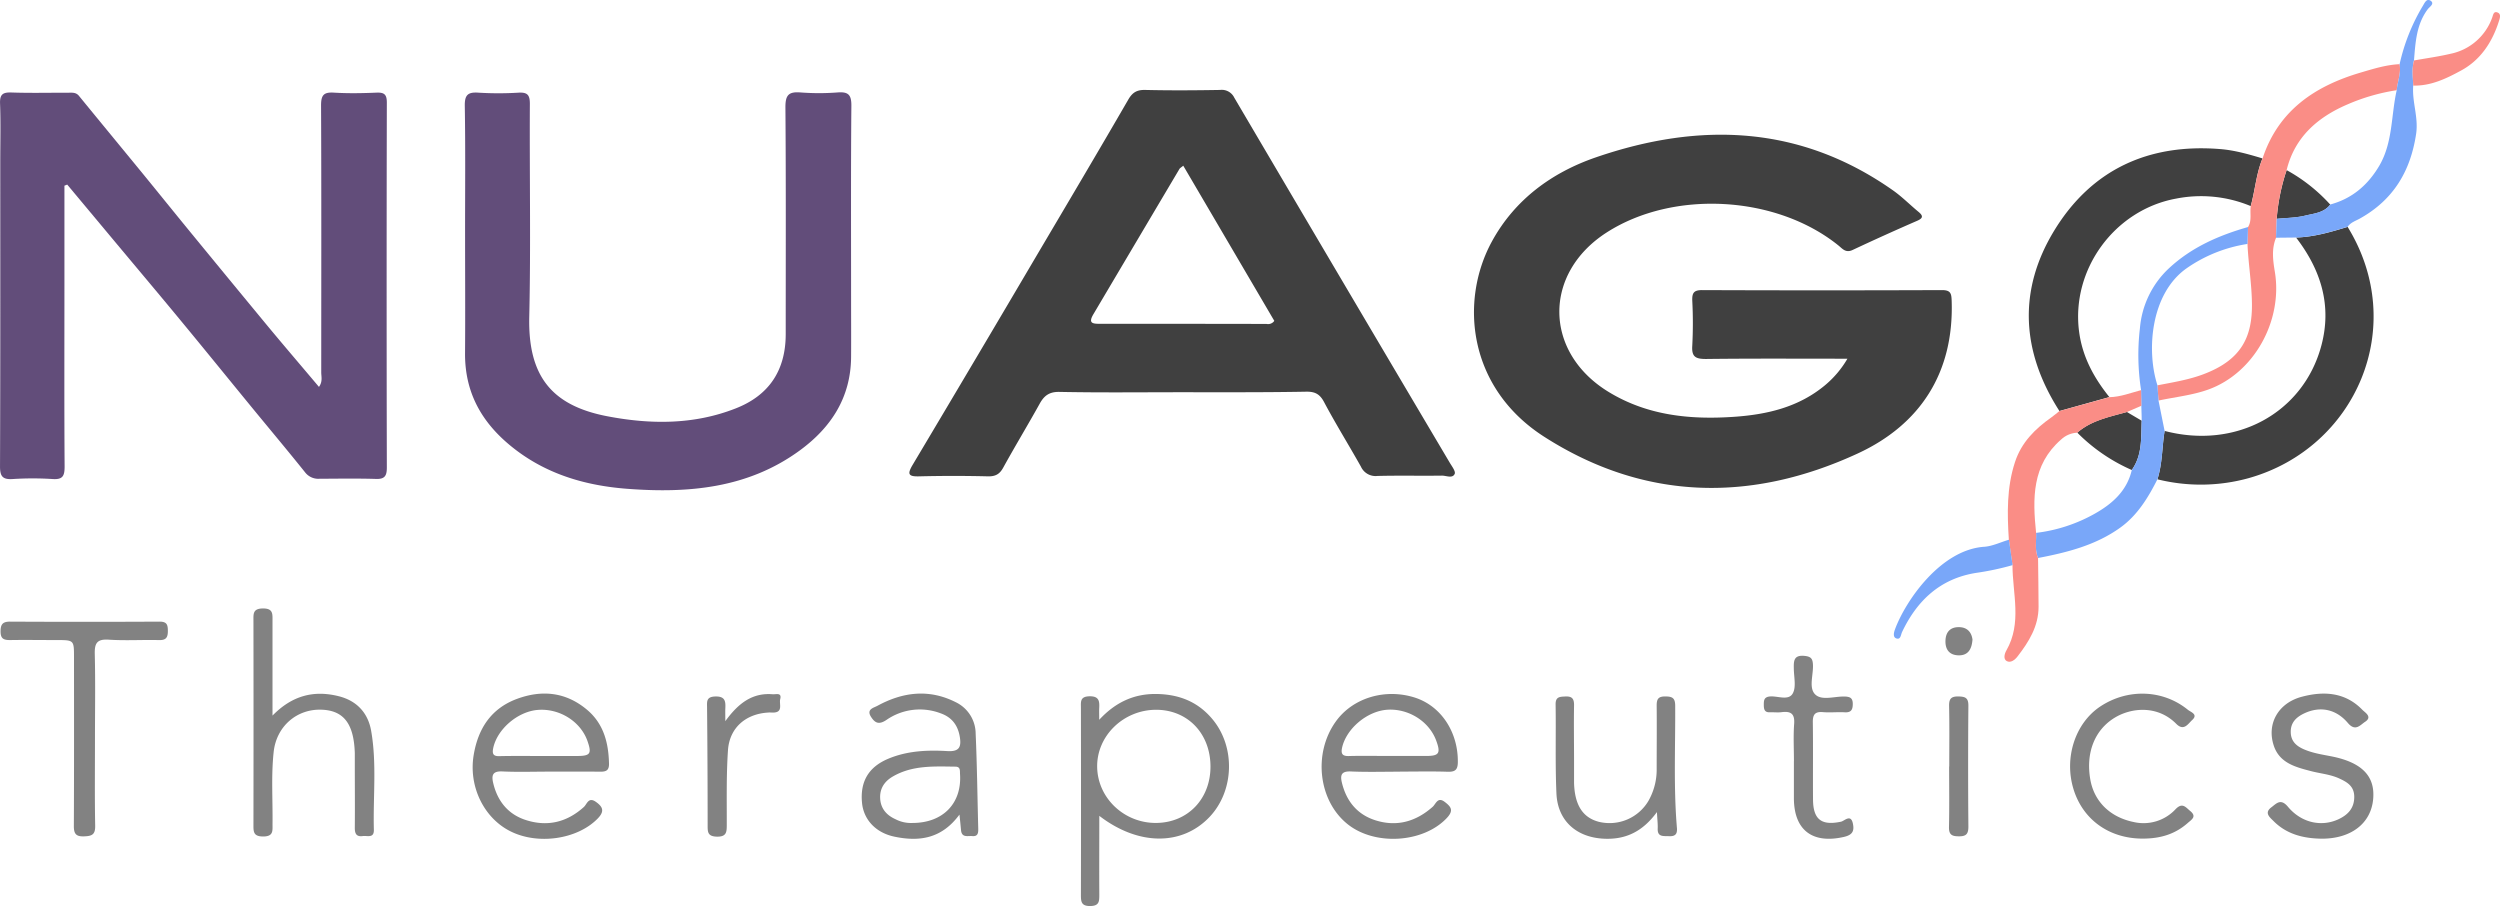 <svg width="167" height="61" fill="none" xmlns="http://www.w3.org/2000/svg"><path d="M137.569 27.456c-2.534-3.952-2.787-8.049-.345-12.056 2.489-4.078 6.298-5.822 11.07-5.443.981.077 1.908.345 2.841.625-.423 1.023-.493 2.13-.788 3.184a8.618 8.618 0 0 0-4.966-.502c-4.124.747-7.039 4.733-6.499 8.88.219 1.684.986 3.09 2.025 4.381l-3.338.931ZM156.822 15.157c4.092 6.644.561 14.755-6.592 16.777a11.974 11.974 0 0 1-6.114.083c.336-1.052.305-2.157.48-3.232 4.746 1.251 9.25-1.176 10.465-5.68.727-2.693-.023-5.077-1.684-7.238 1.189-.035 2.318-.367 3.445-.71ZM152.748 11.365c1.093.6 2.077 1.378 2.913 2.303-.414.548-1.074.593-1.655.734-.62.154-1.279.154-1.922.219.086-1.109.308-2.202.664-3.256ZM142.403 31.396a11.762 11.762 0 0 1-3.642-2.497c.952-.827 2.155-1.053 3.315-1.379l.989.584c-.046 1.133.05 2.294-.662 3.292ZM123.408 23.962c-3.249 0-6.35-.02-9.449.018-.689 0-.967-.138-.915-.885.052-1.004.052-2.01 0-3.014-.017-.505.097-.703.657-.702 5.341.021 10.684.021 16.029 0 .586 0 .625.243.641.717.162 4.797-2.103 8.273-6.282 10.2-7.089 3.275-14.225 3.173-20.928-1.115-5.12-3.274-5.668-9.086-3.5-13.054 1.532-2.802 4.007-4.605 6.947-5.617 6.933-2.382 13.642-2.16 19.849 2.211.607.428 1.134.966 1.71 1.44.325.27.279.422-.099.587a165.108 165.108 0 0 0-4.309 1.948c-.468.222-.679-.08-.96-.305-4.146-3.337-10.989-3.725-15.451-.876-4.3 2.744-4.237 8.044.141 10.686 2.563 1.552 5.393 1.841 8.304 1.645 2.241-.15 4.368-.642 6.145-2.134a6.67 6.67 0 0 0 1.47-1.75ZM78.957 26.201c-2.728 0-5.456.033-8.185-.022-.69-.014-1.034.262-1.33.805-.795 1.429-1.641 2.828-2.43 4.26-.242.44-.528.588-1.024.576a91.684 91.684 0 0 0-4.566 0c-.757.024-.827-.148-.453-.776 2.82-4.731 5.627-9.47 8.423-14.217 2-3.384 4.004-6.763 5.975-10.17.281-.485.578-.661 1.134-.649 1.665.04 3.332.028 4.999 0a.927.927 0 0 1 .95.517 9799.464 9799.464 0 0 0 14.393 24.383c.143.242.406.581.33.747-.15.327-.56.113-.852.117-1.436.02-2.874-.016-4.31.022a1.073 1.073 0 0 1-1.099-.619c-.814-1.45-1.693-2.864-2.473-4.333-.292-.546-.634-.689-1.207-.677-2.76.05-5.517.036-8.275.036Zm.082-15.13c-.131.11-.213.15-.252.215-1.917 3.233-3.833 6.467-5.748 9.703-.365.616-.043.641.451.641 3.706 0 7.412 0 11.116.009a.502.502 0 0 0 .517-.205l-6.08-10.364h-.004Z" fill="#404040"/><path d="M31.067 15.515c0-2.814.028-5.629-.019-8.445-.012-.74.216-.929.915-.88.89.054 1.781.054 2.67 0 .603-.035.765.153.762.758-.026 4.738.067 9.48-.04 14.214-.088 3.878 1.419 5.917 5.214 6.644 2.871.55 5.764.576 8.557-.517 2.241-.87 3.358-2.54 3.36-4.97 0-5.056.02-10.11-.02-15.168 0-.801.216-1.034.997-.977.83.064 1.665.064 2.496 0 .701-.052.918.15.913.884-.038 4.28-.019 8.557-.019 12.835 0 1.322.009 2.642 0 3.964-.022 2.684-1.324 4.69-3.416 6.224-3.475 2.547-7.47 2.885-11.577 2.568-2.666-.207-5.19-.924-7.367-2.566-2.176-1.643-3.447-3.7-3.428-6.49.02-2.68.002-5.379.002-8.078ZM4.304 12.403v6.444c0 4.107-.016 8.213.012 12.318 0 .623-.12.88-.797.835a20.872 20.872 0 0 0-2.668 0c-.689.044-.853-.188-.85-.862C.029 24.36.018 17.586.018 10.8c0-1.293.036-2.585-.014-3.876-.025-.626.185-.766.773-.745 1.261.043 2.526.012 3.791.014.254 0 .505-.035.705.209 1.408 1.723 2.83 3.447 4.242 5.17 1.084 1.326 2.158 2.661 3.244 3.985 1.684 2.054 3.372 4.105 5.062 6.151 1.142 1.38 2.304 2.732 3.486 4.137.262-.362.15-.69.152-.977 0-5.945.016-11.893-.012-17.832 0-.69.184-.89.862-.848.944.058 1.896.04 2.842 0 .509-.02.69.112.69.66-.018 8.125-.018 16.25 0 24.378 0 .526-.113.786-.712.767-1.262-.04-2.527-.017-3.792-.012a1.112 1.112 0 0 1-.964-.438c-1.18-1.472-2.392-2.916-3.588-4.374-1.575-1.922-3.139-3.853-4.723-5.768-1.492-1.808-3.004-3.598-4.507-5.4L4.49 12.33l-.186.074Z" fill="#624D7A"/><path d="M150.352 13.766c.295-1.053.366-2.161.788-3.183 1.056-3.204 3.492-4.835 6.56-5.738.849-.25 1.698-.517 2.594-.558.107.598-.138 1.158-.193 1.739a13.23 13.23 0 0 0-3.275.942c-1.984.848-3.537 2.174-4.08 4.397a13.406 13.406 0 0 0-.663 3.256l-.045 1.267c-.309.746-.203 1.513-.078 2.271.538 3.26-1.379 6.757-4.446 7.862-1.059.382-2.215.498-3.327.736-.024-.345-.046-.678-.071-1.017 1.035-.202 2.083-.367 3.077-.743 2.558-.964 3.256-2.515 3.237-4.688-.012-1.33-.238-2.668-.298-4.01l.034-1.128c.276-.431.112-.938.186-1.405Z" fill="#FA8D86"/><path d="m144.118 25.74.071 1.016c.134.676.27 1.352.407 2.029-.173 1.075-.143 2.18-.48 3.232-.623 1.23-1.334 2.402-2.478 3.226-1.641 1.18-3.55 1.66-5.496 2.032-.233-.544-.107-1.117-.131-1.679 1.36-.162 2.676-.589 3.873-1.256 1.175-.653 2.194-1.524 2.519-2.944.712-.998.616-2.16.662-3.292 0-.334-.015-.669-.024-1.005l-.017-1.044a15.184 15.184 0 0 1-.078-4.118 6.167 6.167 0 0 1 1.939-4.014c1.515-1.41 3.334-2.199 5.283-2.757-.01.377-.023.753-.035 1.13a9.657 9.657 0 0 0-4.083 1.637c-2.416 1.717-2.669 5.543-1.932 7.806Z" fill="#79A7F9"/><path d="M136.011 35.595c.024.562-.102 1.134.131 1.678.012 1.086.032 2.172.034 3.258 0 1.3-.645 2.337-1.403 3.318-.172.227-.464.46-.729.308-.233-.132-.146-.482-.019-.705 1.055-1.837.412-3.791.409-5.703l-.243-1.698c-.111-1.745-.147-3.476.406-5.17.431-1.332 1.346-2.229 2.439-3.003.185-.129.355-.279.533-.419l3.343-.928c.736-.016 1.414-.285 2.112-.47 0 .344.006.692.019 1.044l-.967.42c-1.16.326-2.363.552-3.316 1.379-.403.017-.786.18-1.079.457-1.955 1.704-1.907 3.943-1.67 6.234Z" fill="#FA8D86"/><path d="M160.101 6.026c.055-.581.3-1.141.193-1.74A13.073 13.073 0 0 1 161.835.41c.129-.205.263-.565.554-.344.244.193-.098.394-.215.55-.763 1.022-.822 2.223-.919 3.416-.153.555-.074 1.118-.05 1.678-.094 1.084.359 2.112.192 3.234-.373 2.492-1.517 4.395-3.727 5.637-.296.173-.642.264-.848.57-1.127.344-2.256.675-3.447.716l-1.337.014.045-1.267c.643-.065 1.301-.065 1.921-.219.581-.141 1.241-.186 1.655-.734 1.462-.395 2.511-1.293 3.275-2.585.918-1.565.784-3.365 1.167-5.05ZM134.197 36.053l.243 1.698c-.796.227-1.608.4-2.428.517-2.384.377-3.942 1.825-4.95 3.944-.093.192-.091.544-.395.432-.238-.09-.155-.408-.077-.615.724-1.946 3.073-5.316 5.965-5.505.548-.04 1.089-.309 1.642-.47Z" fill="#79A7F9"/><path d="M161.206 5.717c-.025-.56-.104-1.124.05-1.679.811-.144 1.632-.256 2.433-.444a3.743 3.743 0 0 0 2.787-2.413c.066-.173.09-.457.364-.345.219.088.172.317.107.517-.448 1.448-1.243 2.668-2.586 3.38-.97.527-1.994 1.015-3.155.984Z" fill="#FA8D86"/><path d="M73.434 54.498c0 1.833-.01 3.554 0 5.275 0 .454-.014.744-.614.75-.6.004-.615-.306-.615-.749.008-4.16.008-8.318 0-12.477 0-.403-.074-.773.575-.785.65-.013.673.344.647.806-.01.2 0 .4 0 .764 1.09-1.176 2.332-1.748 3.835-1.724 1.503.024 2.749.517 3.716 1.667 1.565 1.858 1.475 4.803-.183 6.55-1.836 1.931-4.748 1.933-7.361-.077Zm7.426-3.32c-.015-2.188-1.528-3.76-3.628-3.765-2.182 0-3.981 1.746-3.941 3.835.04 2.089 1.835 3.754 3.964 3.724 2.108-.029 3.62-1.625 3.605-3.793ZM18.202 47.803c1.308-1.34 2.758-1.714 4.426-1.295 1.207.302 1.955 1.115 2.165 2.31.384 2.189.123 4.407.181 6.611.016.586-.44.38-.743.42-.429.06-.534-.172-.53-.554.013-1.407 0-2.811 0-4.218v-.774c-.063-1.952-.737-2.837-2.205-2.895-1.67-.067-3.035 1.115-3.216 2.828-.172 1.601-.054 3.21-.076 4.814 0 .441.069.83-.63.827-.67 0-.644-.344-.644-.811.007-4.532.007-9.065 0-13.598 0-.45-.051-.818.633-.823.684-.006.641.365.64.817v6.34ZM93.521 51.548c-1.089 0-2.18.034-3.274-.014-.638-.028-.736.23-.605.76.301 1.238 1.034 2.122 2.24 2.503 1.426.45 2.705.088 3.822-.903.215-.192.332-.69.808-.323.427.326.605.569.138 1.069-1.552 1.66-4.792 1.887-6.633.412-1.949-1.562-2.313-4.721-.789-6.85 1.14-1.594 3.314-2.24 5.307-1.596 1.736.57 2.86 2.293 2.849 4.275 0 .534-.164.69-.69.672-1.06-.036-2.121-.01-3.183-.01l.01.005Zm-.742-1.05h2.494c.861 0 .975-.184.668-1.02-.469-1.284-1.839-2.153-3.254-2.069-1.363.085-2.757 1.266-3.037 2.541-.086.409.024.567.462.553.89-.024 1.777-.005 2.667-.005ZM36.74 51.544c-1.06 0-2.123.037-3.183-.012-.63-.029-.737.231-.615.759.28 1.206.984 2.092 2.151 2.476 1.438.476 2.758.181 3.91-.861.21-.19.304-.69.797-.345.493.345.591.646.114 1.13-1.355 1.38-3.995 1.772-5.85.823-1.765-.904-2.771-3.008-2.421-5.085.296-1.761 1.16-3.102 2.893-3.745 1.683-.62 3.275-.452 4.68.729 1.117.94 1.437 2.222 1.467 3.62 0 .454-.223.516-.586.516-1.119-.013-2.238-.006-3.356-.005Zm-.704-1.044h2.494c.905 0 1.008-.15.717-.988-.455-1.315-1.872-2.206-3.321-2.09-1.364.108-2.742 1.315-2.986 2.585-.075.39.052.517.431.503.89-.022 1.777-.01 2.665-.01ZM6.344 49.392c0 1.923-.022 3.847.014 5.77.012.602-.227.69-.753.707-.526.017-.674-.173-.672-.69.019-3.76.012-7.523.01-11.284 0-1.139 0-1.139-1.179-1.139-1.034 0-2.068-.016-3.102 0-.422 0-.622-.095-.624-.569-.002-.474.134-.663.63-.662 3.333.018 6.665.018 9.997 0 .498 0 .547.228.548.63 0 .434-.127.615-.59.603-1.12-.028-2.24.046-3.358-.028-.798-.053-.953.245-.934.972.046 1.898.013 3.794.013 5.69ZM64.092 54.414c-1.198 1.63-2.708 1.819-4.349 1.474-1.258-.265-2.054-1.148-2.16-2.258-.134-1.411.426-2.384 1.738-2.94 1.272-.538 2.625-.598 3.973-.517.79.046.93-.28.822-.945-.127-.779-.53-1.313-1.279-1.578a3.908 3.908 0 0 0-3.62.44c-.503.337-.763.216-1.033-.206-.326-.507.182-.602.424-.734 1.706-.931 3.464-1.145 5.253-.235a2.346 2.346 0 0 1 1.313 2.09c.093 2.12.117 4.243.173 6.364.008.307-.047.517-.407.481-.29-.026-.672.122-.74-.358-.03-.304-.056-.609-.108-1.078Zm-3.14.56c2.042 0 3.309-1.314 3.178-3.265-.014-.226.04-.492-.309-.497-1.434-.016-2.881-.102-4.19.664-.563.33-.88.818-.834 1.49.047.673.447 1.102 1.034 1.364.344.177.729.261 1.115.245h.006ZM110.683 54.247c-.957 1.303-2.079 1.837-3.504 1.78-1.853-.074-3.128-1.18-3.209-3.026-.088-1.977-.023-3.964-.055-5.94-.009-.517.268-.517.646-.536.457-.022.593.152.586.597-.022 1.234 0 2.468 0 3.702v1.465c.04 1.482.575 2.322 1.648 2.606a3.016 3.016 0 0 0 3.326-1.405 4.217 4.217 0 0 0 .545-2.142c0-1.407.014-2.813 0-4.22 0-.435.11-.608.575-.606.466.002.659.1.662.614.017 2.724-.115 5.453.116 8.174.034.421-.126.566-.533.547-.374-.017-.779.069-.751-.517.012-.292-.026-.578-.052-1.093ZM155.085 56.024c-1.206-.014-2.335-.291-3.218-1.182-.234-.237-.641-.54-.141-.912.345-.259.624-.617 1.108-.038.914 1.093 2.27 1.365 3.407.819.607-.292 1.014-.724 1.023-1.455.008-.73-.455-1.002-.997-1.252-.605-.28-1.268-.329-1.896-.494-1.034-.27-2.111-.541-2.49-1.724-.469-1.451.312-2.823 1.872-3.24 1.477-.395 2.911-.31 4.057.874.181.186.689.467.172.801-.324.212-.639.669-1.144.074-.812-.958-1.896-1.134-2.941-.63-.517.251-.891.61-.875 1.253.015.611.386.923.889 1.14.585.252 1.207.345 1.827.466 2.034.403 2.93 1.317 2.789 2.858-.147 1.627-1.482 2.649-3.442 2.642ZM143.129 56.019c-2.229 0-3.992-1.262-4.618-3.302-.641-2.086.104-4.395 1.776-5.516 1.834-1.222 4.191-1.146 5.86.21.193.159.712.304.288.69-.268.24-.549.767-1.059.253-1.253-1.265-3.004-1.087-4.116-.41-1.332.812-1.939 2.334-1.628 4.124.255 1.462 1.306 2.507 2.866 2.836a2.92 2.92 0 0 0 2.833-.853c.456-.47.674-.125.976.124.457.374.09.574-.162.798-.808.715-1.768 1.048-3.016 1.046ZM119.835 50.853c0-.832-.047-1.668.014-2.495.05-.678-.216-.862-.831-.786-.255.034-.517 0-.774.008-.367.023-.422-.193-.422-.486s0-.543.434-.572c.517-.034 1.222.298 1.501-.203.235-.42.083-1.064.071-1.608-.012-.545-.028-.98.739-.895.411.045.518.19.538.581.035.69-.298 1.551.15 1.99.448.44 1.312.114 1.993.142.355.014.517.115.517.495 0 .379-.107.584-.536.558-.486-.028-.978.03-1.462-.012-.551-.047-.679.191-.67.69.024 1.723 0 3.447.013 5.17.014 1.327.581 1.732 1.867 1.46.233-.048.657-.543.796.126.1.48-.01.755-.598.89-2.087.478-3.326-.435-3.343-2.557v-2.496h.003ZM48.45 48.177c.892-1.232 1.833-1.913 3.17-1.8.209.018.619-.137.498.325-.084.322.22.892-.477.898-.115 0-.23-.013-.345 0-1.492.093-2.568 1.023-2.668 2.521-.112 1.655-.076 3.321-.08 4.981 0 .483-.018.803-.671.786-.614-.017-.607-.324-.607-.76 0-2.607-.013-5.215-.038-7.823 0-.412-.083-.769.566-.78.648-.013.677.333.654.799-.01.186-.001.386-.001.853ZM130.211 51.207c0-1.346.019-2.694-.011-4.04-.01-.486.133-.654.628-.643.457.008.663.098.66.615a473.298 473.298 0 0 0 0 8.082c0 .484-.145.651-.636.645-.459 0-.672-.102-.66-.62.031-1.345.01-2.691.01-4.04h.009ZM131.762 42.718c-.05.707-.336 1.088-.972 1.057-.59-.03-.85-.407-.833-.977.018-.571.312-.912.904-.905.591.007.841.384.901.825Z" fill="#828282"/></svg>